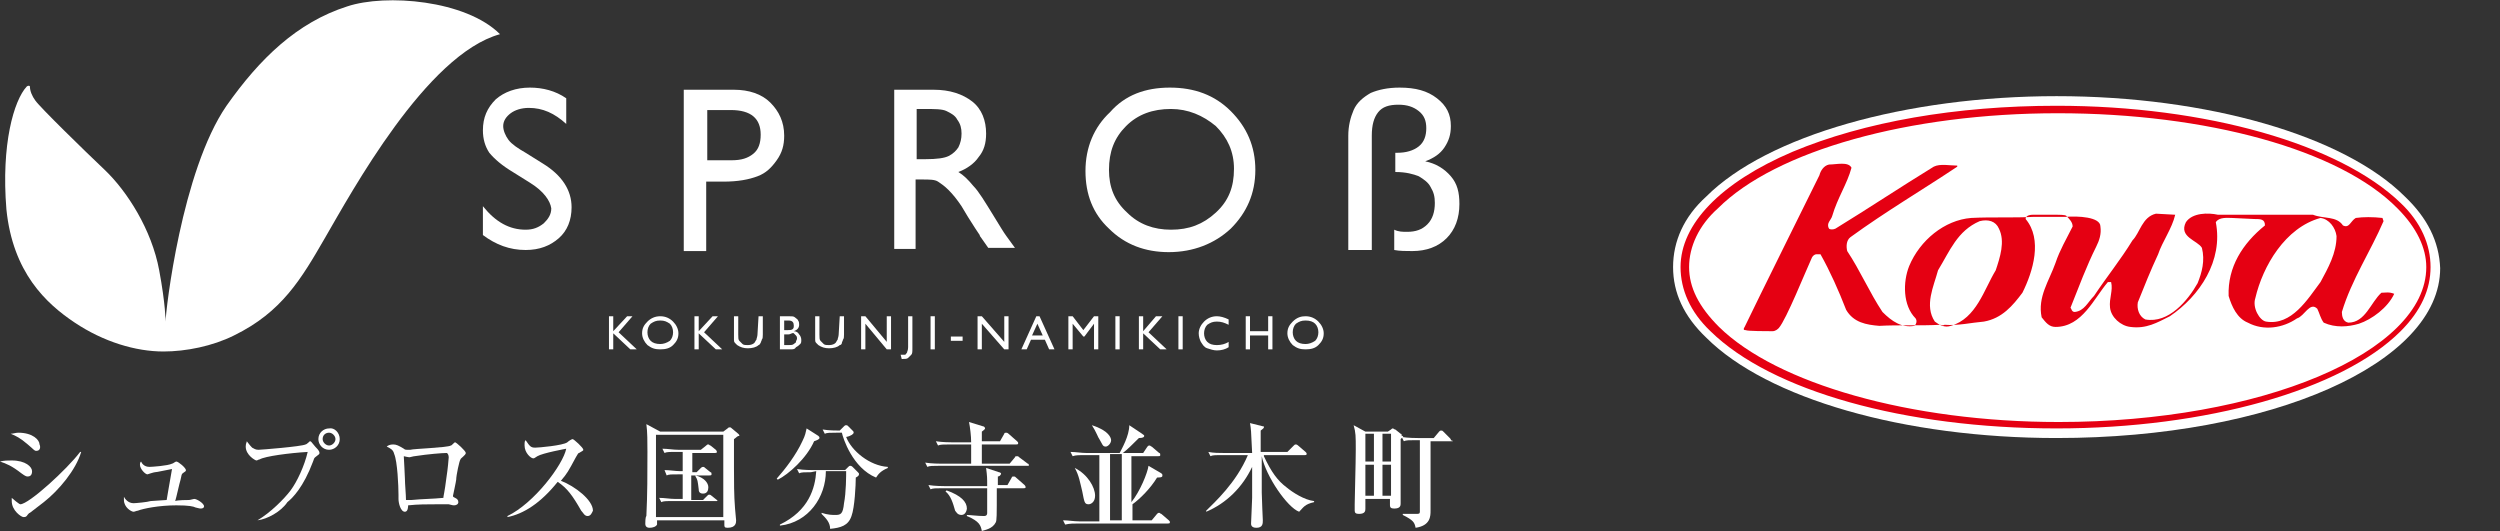 <?xml version="1.0" encoding="utf-8"?>
<!-- Generator: Adobe Illustrator 27.7.0, SVG Export Plug-In . SVG Version: 6.00 Build 0)  -->
<svg version="1.1" id="_レイヤー_2" xmlns="http://www.w3.org/2000/svg" xmlns:xlink="http://www.w3.org/1999/xlink" x="0px"
	 y="0px" viewBox="0 0 234 49.7" style="enable-background:new 0 0 234 49.7;" xml:space="preserve">
<rect x="0" y="0" width="234" height="49.7" fill="#333333" stroke="none"/>
<style type="text/css">
	.st0{fill:#FFFFFF;}
	.st1{fill:#E50012;}
</style>
<g>
	<path class="st0" d="M2.8,8.1C2.8,8.5,3,9,3.3,9.4c0.4,0.6,4.6,4.7,6.5,6.5c2.1,2,4.4,5.6,5.1,9.4c0.6,3.2,0.6,4.8,0.6,4.8
		c0-1,1.5-14.1,5.7-20.2c3.1-4.4,6.6-7.8,11.3-9.3C36.1-0.6,43.6,0,46.8,3.2C39.9,5.1,32.9,18,30.4,22.3c-2.2,3.8-4,6.9-8.5,9.1
		c-2,1-4.5,1.5-6.6,1.5c-2.6,0-5.6-0.9-8.3-2.7s-5.8-4.7-6.4-10.6C0.1,13.5,1.3,9.4,2.5,8.1C2.6,8,2.8,8,2.8,8.1z"/>
</g>
<g>
	<path class="st0" d="M49.6,17.1l-1.6-1c-1-0.6-1.7-1.2-2.2-1.8c-0.4-0.6-0.6-1.3-0.6-2.1c0-1.2,0.4-2.1,1.2-2.9
		c0.8-0.7,1.9-1.1,3.2-1.1c1.2,0,2.4,0.3,3.4,1v2.4c-1.1-1-2.2-1.5-3.5-1.5c-0.7,0-1.3,0.2-1.7,0.5s-0.7,0.7-0.7,1.2
		c0,0.4,0.2,0.9,0.5,1.3c0.3,0.4,0.9,0.8,1.6,1.2l1.6,1c1.8,1.1,2.7,2.5,2.7,4.1c0,1.2-0.4,2.2-1.2,2.9c-0.8,0.7-1.8,1.1-3.1,1.1
		c-1.5,0-2.8-0.5-4-1.4v-2.7c1.2,1.5,2.5,2.2,4,2.2c0.7,0,1.2-0.2,1.7-0.6c0.4-0.4,0.7-0.8,0.7-1.4C51.5,18.8,50.9,17.9,49.6,17.1z"
		/>
	<path class="st0" d="M64,23.3V8.4h4.7c1.4,0,2.6,0.4,3.4,1.2s1.3,1.8,1.3,3.1c0,0.9-0.2,1.6-0.7,2.3s-1,1.2-1.8,1.5
		c-0.8,0.3-1.8,0.5-3.2,0.5h-1.6v6.5H64V23.3z M68.4,10.3h-2.2V15h2.3c0.9,0,1.5-0.2,2-0.6c0.5-0.4,0.7-1,0.7-1.8
		C71.2,11.1,70.3,10.3,68.4,10.3z"/>
	<path class="st0" d="M83.7,23.3V8.4h3.7c1.5,0,2.7,0.4,3.6,1.1c0.9,0.7,1.3,1.8,1.3,3c0,0.9-0.2,1.6-0.7,2.2
		c-0.4,0.6-1.1,1.1-1.9,1.4c0.5,0.3,0.9,0.7,1.4,1.3c0.5,0.5,1.1,1.5,1.9,2.8c0.5,0.8,0.9,1.5,1.2,1.9l0.8,1.1h-2.5l-0.7-1
		c0,0-0.1-0.1-0.1-0.2l-0.4-0.6l-0.7-1.1l-0.6-1c-0.4-0.6-0.8-1.1-1.2-1.5c-0.4-0.4-0.7-0.6-1-0.8c-0.3-0.2-0.8-0.2-1.5-0.2h-0.6
		v6.5C85.7,23.3,83.7,23.3,83.7,23.3z M86.4,10.2h-0.6v4.7h0.8c1.1,0,1.8-0.1,2.2-0.3c0.4-0.2,0.7-0.5,0.9-0.8
		c0.2-0.4,0.3-0.8,0.3-1.3s-0.1-0.9-0.4-1.3c-0.2-0.4-0.6-0.6-1-0.8S87.5,10.2,86.4,10.2z"/>
	<path class="st0" d="M109.5,8.2c2.3,0,4.2,0.7,5.7,2.2s2.3,3.3,2.3,5.5s-0.8,4-2.3,5.5c-1.5,1.4-3.5,2.2-5.8,2.2
		c-2.2,0-4.1-0.7-5.6-2.2c-1.5-1.4-2.2-3.2-2.2-5.4s0.8-4.1,2.3-5.5C105.3,8.9,107.2,8.2,109.5,8.2z M109.6,10.2
		c-1.7,0-3.1,0.5-4.2,1.6s-1.6,2.4-1.6,4.1c0,1.6,0.5,2.9,1.7,4c1.1,1.1,2.5,1.6,4.1,1.6c1.7,0,3-0.5,4.2-1.6s1.7-2.4,1.7-4.1
		c0-1.6-0.6-2.9-1.7-4C112.6,10.8,111.2,10.2,109.6,10.2z"/>
	<path class="st0" d="M130.5,14.3h0.3c0.8,0,1.5-0.2,2-0.6c0.5-0.4,0.7-1,0.7-1.7s-0.2-1.2-0.7-1.6c-0.5-0.4-1.1-0.6-1.9-0.6
		c-0.9,0-1.5,0.2-1.9,0.7s-0.6,1.2-0.6,2.2v10.7h-2.2V12.7c0-0.9,0.2-1.7,0.5-2.4c0.3-0.7,0.9-1.2,1.6-1.6c0.7-0.3,1.6-0.5,2.7-0.5
		c1.5,0,2.6,0.3,3.5,1s1.3,1.5,1.3,2.6c0,0.8-0.2,1.4-0.6,2s-1,1-1.8,1.3c1,0.2,1.8,0.7,2.4,1.4c0.6,0.7,0.8,1.5,0.8,2.6
		c0,1.3-0.4,2.4-1.2,3.2c-0.8,0.8-1.9,1.2-3.2,1.2c-0.6,0-1.2,0-1.7-0.1v-1.9c0.4,0.2,0.8,0.2,1.2,0.2c0.8,0,1.4-0.2,1.9-0.7
		s0.7-1.2,0.7-2c0-0.6-0.1-1-0.4-1.5c-0.2-0.4-0.6-0.7-1.1-1c-0.5-0.2-1.2-0.4-2.2-0.4v-1.8C130.6,14.3,130.5,14.3,130.5,14.3z"/>
</g>
<g>
	<g>
		<path class="st0" d="M58.7,29.6h0.5l-1.3,1.5l1.7,1.6H59l-1.6-1.5v1.5H57v-3.1h0.4V31L58.7,29.6z"/>
		<path class="st0" d="M61.8,29.6c0.5,0,0.9,0.2,1.2,0.5s0.5,0.7,0.5,1.1c0,0.5-0.2,0.8-0.5,1.1s-0.7,0.4-1.2,0.4s-0.8-0.1-1.2-0.4
			c-0.3-0.3-0.5-0.7-0.5-1.1c0-0.5,0.2-0.8,0.5-1.1S61.3,29.6,61.8,29.6z M61.8,30c-0.4,0-0.6,0.1-0.9,0.3c-0.2,0.2-0.3,0.5-0.3,0.8
			s0.1,0.6,0.3,0.8c0.2,0.2,0.5,0.3,0.9,0.3c0.3,0,0.6-0.1,0.9-0.3c0.2-0.2,0.3-0.5,0.3-0.8s-0.1-0.6-0.3-0.8
			C62.4,30.1,62.2,30,61.8,30z"/>
		<path class="st0" d="M66.7,29.6h0.5l-1.3,1.5l1.7,1.6H67l-1.6-1.5v1.5H65v-3.1h0.4V31L66.7,29.6z"/>
		<path class="st0" d="M71,29.6h0.4v1.7c0,0.2,0,0.4-0.1,0.5c0,0.1-0.1,0.2-0.1,0.3c-0.1,0.1-0.1,0.2-0.2,0.2
			c-0.2,0.2-0.6,0.3-1,0.3s-0.7-0.1-1-0.3c-0.1-0.1-0.1-0.1-0.2-0.2s-0.1-0.2-0.1-0.3c0-0.1,0-0.3,0-0.5v-1.7h0.4v1.7
			c0,0.3,0,0.5,0.1,0.6s0.2,0.2,0.3,0.3c0.1,0.1,0.3,0.1,0.5,0.1c0.3,0,0.5-0.1,0.6-0.2c0.1-0.1,0.1-0.2,0.2-0.3
			c0-0.1,0.1-0.3,0.1-0.5L71,29.6L71,29.6z"/>
		<path class="st0" d="M74,32.7h-1v-3.1h0.8c0.3,0,0.5,0,0.6,0.1s0.3,0.2,0.3,0.3c0.1,0.1,0.1,0.3,0.1,0.4c0,0.3-0.2,0.5-0.5,0.6
			c0.2,0,0.4,0.1,0.5,0.3c0.1,0.1,0.2,0.3,0.2,0.5s0,0.3-0.1,0.4c-0.1,0.1-0.2,0.2-0.4,0.3C74.4,32.7,74.2,32.7,74,32.7z M73.8,30
			h-0.4v0.9h0.3c0.2,0,0.4,0,0.5-0.1s0.1-0.2,0.1-0.3C74.3,30.2,74.2,30,73.8,30z M73.8,31.3h-0.4v1h0.4c0.2,0,0.4,0,0.5-0.1
			s0.2-0.1,0.2-0.2s0.1-0.2,0.1-0.3c0-0.1,0-0.2-0.1-0.3c-0.1-0.1-0.1-0.1-0.2-0.2S74,31.3,73.8,31.3z"/>
		<path class="st0" d="M78.6,29.6H79v1.7c0,0.2,0,0.4-0.1,0.5c0,0.1-0.1,0.2-0.1,0.3s-0.1,0.2-0.2,0.2c-0.2,0.2-0.6,0.3-1,0.3
			s-0.7-0.1-1-0.3c-0.1-0.1-0.1-0.1-0.2-0.2s-0.1-0.2-0.1-0.3c0-0.1,0-0.3,0-0.5v-1.7h0.4v1.7c0,0.3,0,0.5,0.1,0.6s0.2,0.2,0.3,0.3
			s0.3,0.1,0.5,0.1c0.3,0,0.5-0.1,0.6-0.2c0.1-0.1,0.1-0.2,0.2-0.3c0-0.1,0.1-0.3,0.1-0.5L78.6,29.6L78.6,29.6z"/>
		<path class="st0" d="M83,29.6h0.4v3.1H83l-2-2.4v2.4h-0.4v-3.1H81l2,2.4V29.6z"/>
		<path class="st0" d="M85,29.6h0.4v3c0,0.3,0,0.5-0.1,0.6s-0.2,0.2-0.3,0.3c-0.1,0.1-0.3,0.1-0.5,0.1h-0.1l-0.1-0.4h0.1
			c0.1,0,0.2,0,0.3,0c0.1,0,0.1-0.1,0.2-0.2c0-0.1,0.1-0.2,0.1-0.5V29.6z"/>
		<path class="st0" d="M87.1,29.6h0.4v3.1h-0.4V29.6z"/>
		<path class="st0" d="M89,31.5h1.1v0.4H89V31.5z"/>
		<path class="st0" d="M94,29.6h0.4v3.1H94l-2.1-2.4v2.4h-0.4v-3.1h0.4L94,32V29.6z"/>
		<path class="st0" d="M97,29.6h0.3l1.4,3.1h-0.5l-0.4-0.9h-1.3l-0.4,0.9h-0.5L97,29.6z M97.6,31.4l-0.5-1.1l-0.5,1.1H97.6z"/>
		<path class="st0" d="M102.4,29.6h0.4v3.1h-0.4v-2.4l-0.9,1.2h-0.1l-1-1.2v2.4H100v-3.1h0.4l1,1.3L102.4,29.6z"/>
		<path class="st0" d="M104.4,29.6h0.4v3.1h-0.4V29.6z"/>
		<path class="st0" d="M108.2,29.6h0.6l-1.3,1.5l1.7,1.6h-0.6l-1.6-1.5v1.5h-0.4v-3.1h0.4V31L108.2,29.6z"/>
		<path class="st0" d="M110.3,29.6h0.4v3.1h-0.4V29.6z"/>
		<path class="st0" d="M115,32v0.5c-0.3,0.2-0.7,0.3-1.1,0.3c-0.3,0-0.6-0.1-0.9-0.2s-0.4-0.3-0.6-0.6c-0.1-0.2-0.2-0.5-0.2-0.8
			c0-0.4,0.2-0.8,0.5-1.1c0.3-0.3,0.7-0.5,1.2-0.5c0.3,0,0.7,0.1,1.1,0.3v0.5c-0.4-0.2-0.7-0.3-1.1-0.3s-0.6,0.1-0.9,0.3
			c-0.2,0.2-0.3,0.5-0.3,0.8s0.1,0.6,0.3,0.8c0.2,0.2,0.5,0.3,0.9,0.3C114.3,32.3,114.7,32.2,115,32z"/>
		<path class="st0" d="M118.7,29.6h0.4v3.1h-0.4v-1.3H117v1.3h-0.4v-3.1h0.4V31h1.7V29.6z"/>
		<path class="st0" d="M122.2,29.6c0.5,0,0.9,0.2,1.2,0.5s0.5,0.7,0.5,1.1c0,0.5-0.2,0.8-0.5,1.1s-0.7,0.4-1.2,0.4s-0.8-0.1-1.2-0.4
			c-0.3-0.3-0.5-0.7-0.5-1.1c0-0.5,0.2-0.8,0.5-1.1C121.4,29.7,121.8,29.6,122.2,29.6z M122.2,30c-0.4,0-0.6,0.1-0.9,0.3
			c-0.2,0.2-0.3,0.5-0.3,0.8s0.1,0.6,0.3,0.8c0.2,0.2,0.5,0.3,0.9,0.3c0.3,0,0.6-0.1,0.9-0.3c0.2-0.2,0.3-0.5,0.3-0.8
			s-0.1-0.6-0.3-0.8C122.9,30.1,122.6,30,122.2,30z"/>
	</g>
</g>
<path class="st0" d="M2.6,44.6c-0.1,0-0.2,0-0.6-0.3c-0.9-0.7-1.4-0.9-2-1.1c0.4-0.1,0.7-0.1,1.1-0.1c1.3,0,1.9,0.6,1.9,1
	C3,44.2,3,44.6,2.6,44.6z M3.4,42.2c-0.2,0-0.2-0.1-0.8-0.6c-0.7-0.6-1.1-0.8-1.6-1c0.2,0,0.5-0.1,0.7-0.1c1.4,0,2,0.7,2,1.1
	C3.8,41.8,3.8,42.2,3.4,42.2z M4.1,47c-0.4,0.3-0.9,0.7-1.3,1c-0.1,0-0.3,0.3-0.3,0.3c-0.1,0.1-0.2,0.1-0.3,0.1
	c-0.2,0-1.1-0.6-1.1-1.5c0-0.1,0-0.2,0-0.3c0.1,0.1,0.7,0.6,0.8,0.6c0.8,0,4.4-3.3,5.6-4.9h0.1C7.1,44,5.5,45.9,4.1,47z"/>
<path class="st0" d="M17.7,46.8c0.1,0,0.4-0.1,0.5-0.1c0.2,0,0.9,0.4,0.9,0.7c0,0.1-0.1,0.2-0.3,0.2c-0.1,0-0.1,0-0.5-0.1
	c-0.2-0.1-0.6-0.2-1.8-0.2c-1.6,0-3.1,0.3-3.6,0.5c-0.1,0-0.3,0.1-0.4,0.1c-0.2,0-0.9-0.4-0.9-1.1c0-0.1,0-0.2,0-0.3
	c0.1,0.2,0.4,0.6,0.9,0.6c0.2,0,1.3-0.1,1.6-0.2c0.2,0,1.3-0.1,1.5-0.1c0-0.1,0.2-1.1,0.5-2.9c-0.6,0.1-1.4,0.3-1.6,0.3
	c-0.1,0-0.7,0.2-0.7,0.2c-0.2,0-0.7-0.5-0.7-0.9c0-0.1,0-0.2,0.1-0.3c0.1,0.2,0.3,0.5,0.8,0.5c0.2,0,1.7-0.1,2.1-0.3
	c0.1,0,0.3-0.2,0.4-0.2c0.2,0,0.9,0.6,0.9,0.8c0,0.1,0,0.1-0.3,0.3c-0.1,0.1-0.1,0.1-0.2,0.6c-0.1,0.3-0.4,1.7-0.5,2
	C16.6,46.8,17.6,46.8,17.7,46.8z"/>
<path class="st0" d="M24.1,48.7c1.2-0.7,2.5-2,3.1-2.8s1.3-2.3,1.6-3.6c-1.7,0.1-4,0.4-4.5,0.7c-0.1,0-0.2,0.1-0.3,0.1
	c-0.1,0-1-0.5-1-1.3c0-0.3,0.1-0.4,0.1-0.5c0.1,0.1,0.2,0.3,0.5,0.6c0.2,0.1,0.3,0.2,0.6,0.2c0.2,0,4-0.3,4.4-0.5
	c0.1,0,0.4-0.3,0.4-0.3c0.1,0,0.1,0,0.5,0.5c0.4,0.4,0.4,0.5,0.4,0.6s0,0.1-0.4,0.4c-0.1,0.1-0.1,0.1-0.2,0.4
	c-0.9,2.4-1.9,3.4-2.4,3.8C26.3,47.9,25,48.6,24.1,48.7L24.1,48.7z M31.8,41.1c0,0.6-0.5,1-1,1c-0.6,0-1-0.5-1-1c0-0.6,0.5-1,1-1
	C31.3,40,31.8,40.5,31.8,41.1z M30.2,41.1c0,0.3,0.3,0.6,0.6,0.6c0.3,0,0.6-0.3,0.6-0.6s-0.3-0.6-0.6-0.6S30.2,40.7,30.2,41.1z"/>
<path class="st0" d="M43.1,43c-0.1,0.1-0.4,1.5-0.4,1.9c0,0.1-0.3,1.5-0.3,1.5c0,0.1,0,0.1,0.2,0.2c0.2,0.1,0.3,0.2,0.3,0.4
	s-0.2,0.3-0.4,0.3c-0.1,0-0.1,0-0.5-0.1c-0.2,0-0.4,0-1.1,0c-0.9,0-1.8,0-2.7,0.1c0,0.1,0,0.6-0.3,0.6c-0.4,0-0.6-0.8-0.6-1.2
	c0-0.1,0-0.4,0-0.4c0-0.8-0.1-3.1-0.4-3.8c-0.1-0.4-0.3-0.5-0.7-0.7c0.1-0.1,0.3-0.2,0.6-0.2s0.5,0.1,1,0.4c0.1,0.1,0.2,0.1,0.3,0.1
	s0.2,0,0.3,0c0.3-0.1,3.5-0.2,3.8-0.4c0.1,0,0.3-0.3,0.4-0.3c0.1,0,1,0.8,1,1C43.6,42.6,43.1,42.9,43.1,43z M41.8,42.4
	c-0.4,0-1.7,0.1-3,0.3c-0.1,0-0.4,0.1-0.5,0.1s-0.5-0.1-0.5-0.1s0,0,0,0.1s0.1,1.7,0.1,2c0,0.5,0.1,1.5,0.1,2c0.2,0,0.2,0,0.5,0
	c1-0.1,2-0.1,3-0.2c0-0.2,0.1-0.4,0.3-2c0.1-0.6,0.2-1.7,0.2-1.8C42,42.6,41.9,42.4,41.8,42.4z"/>
<path class="st0" d="M55,48.3c-0.3,0-0.4-0.3-0.6-0.5c-0.8-1.4-1.3-2.1-2.2-2.7c-1.6,2-3.2,3-4.7,3.3v-0.1c2.5-1.2,5.2-4.8,5.5-6.3
	c0,0-2.2,0.4-2.7,0.7c-0.3,0.2-0.3,0.2-0.4,0.2c-0.2,0-0.8-0.5-0.8-1.2c0-0.3,0-0.4,0.1-0.5c0.4,0.6,0.5,0.7,0.9,0.7
	c0.3,0,2.6-0.2,3-0.5c0.1-0.1,0.4-0.3,0.5-0.3s1,0.8,1,1c0,0.1-0.1,0.1-0.4,0.3c-0.1,0-0.1,0.1-0.3,0.4c-0.7,1.3-0.8,1.5-1.4,2.2
	c1.3,0.5,3,1.8,3,2.8C55.4,48,55.3,48.3,55,48.3z"/>
<path class="st0" d="M68.7,41.1c0,2.2,0,2.4,0,2.7c0,1.2,0,2.6,0.1,3.8c0,0.2,0.1,0.9,0.1,1.1c0,0.2,0,0.7-0.8,0.7
	c-0.3,0-0.3-0.1-0.3-0.3c0-0.1,0-0.4,0-0.4h-6.3c0,0.1,0,0.3,0,0.4c-0.1,0.2-0.4,0.3-0.7,0.3c-0.4,0-0.4-0.3-0.4-0.4
	c0-0.1,0-0.6,0.1-0.7c0.1-2,0.1-4,0.1-6c0-0.9,0-1.9-0.1-2.6l1.3,0.7h5.9l0.4-0.3c0.1-0.1,0.1-0.1,0.2-0.1s0.1,0,0.2,0.1l0.6,0.5
	c0.1,0.1,0.1,0.1,0.1,0.2C69,40.8,69,40.9,68.7,41.1z M67.7,40.7h-6.3v7.7h6.3V40.7z M67.1,46.9H63c-0.7,0-0.9,0-1.1,0.1l-0.2-0.4
	c0.5,0,1,0.1,1.5,0.1h0.7v-2.3h-0.4c-0.7,0-0.9,0-1.1,0.1L62.2,44c0.5,0,1,0.1,1.5,0.1h0.2v-1.8h-0.6c-0.7,0-0.9,0-1.1,0.1L62,42
	c0.5,0,1,0.1,1.5,0.1h2.1l0.5-0.4c0.1-0.1,0.1-0.1,0.2-0.1s0.1,0.1,0.2,0.1l0.5,0.4c0,0,0.1,0.1,0.1,0.2c0,0.1-0.1,0.1-0.2,0.1h-2.1
	v1.8h0.4l0.4-0.4c0.1-0.1,0.2-0.1,0.2-0.1c0.1,0,0.1,0,0.2,0.1l0.5,0.4c0.1,0,0.1,0.1,0.1,0.2c0,0.1-0.1,0.1-0.2,0.1h-1.7v2.3h1.1
	l0.4-0.4c0.1-0.1,0.1-0.1,0.2-0.1s0.2,0.1,0.2,0.1l0.5,0.4C67.1,46.8,67.2,46.9,67.1,46.9C67.3,46.8,67.2,46.9,67.1,46.9z
	 M65.8,46.2c-0.4,0-0.4-0.3-0.4-0.4c-0.1-0.8-0.1-0.9-0.3-1.2v-0.1c0.8,0.2,1.2,0.7,1.2,1.1C66.3,45.9,66.2,46.2,65.8,46.2z"/>
<path class="st0" d="M76.6,40.8c0.1,0.1,0.1,0.1,0.1,0.2c0,0.1-0.2,0.2-0.5,0.3c-0.7,1.6-2.4,3.1-3.4,3.6l-0.1-0.1
	c0.8-0.9,1.8-2.2,2.4-3.5c0.3-0.6,0.3-0.8,0.4-1.2L76.6,40.8z M75.9,44.2c-0.6,0-0.9,0-1.1,0.1l-0.2-0.4C75.2,44,76,44,76.1,44h3
	l0.3-0.3c0.1-0.1,0.1-0.1,0.2-0.1c0,0,0.1,0,0.2,0.1l0.5,0.5c0.1,0.1,0.1,0.1,0.1,0.2c0,0.1-0.1,0.2-0.3,0.3c0,0.7-0.1,2.8-0.4,3.6
	c-0.3,0.9-1,1.1-2,1.2c0-0.6-0.4-1-0.8-1.4V48c0.6,0.2,1,0.2,1.3,0.2c0.5,0,0.7-0.1,0.8-1.1c0.2-1,0.2-2.6,0.2-3h-1.9
	c0,2.4-1.6,4.8-4.3,5.1v-0.1c2.7-1.3,3.3-3.4,3.4-5L75.9,44.2L75.9,44.2L75.9,44.2z M78.3,40.5c-0.6,0-0.9,0-1.1,0.1L77,40.2
	c0.6,0.1,1.3,0.1,1.6,0.1l0.4-0.4c0.1-0.1,0.1-0.1,0.2-0.1s0.1,0,0.2,0.1l0.4,0.4c0.1,0.1,0.1,0.1,0.1,0.2c0,0.1-0.2,0.3-0.7,0.4
	c0.5,1.3,2.2,2.7,3.9,2.8v0.1c-0.7,0.3-0.9,0.6-1.1,0.9c-2.2-0.9-3.1-3.7-3.2-4.2H78.3z"/>
<path class="st0" d="M96,43.6h-8.1c-0.6,0-0.9,0-1.1,0.1l-0.2-0.4c0.6,0.1,1.4,0.1,1.5,0.1h2.8c0-0.8,0-1.6,0-1.8h-2
	c-0.6,0-0.9,0-1.1,0.1l-0.2-0.4c0.6,0.1,1.4,0.1,1.5,0.1h1.8c0-0.6-0.1-1.4-0.2-1.9l1.3,0.4c0.1,0,0.2,0.1,0.2,0.2
	c0,0.1-0.2,0.2-0.3,0.3c0,0.1,0,0.6,0,0.9h1.7l0.4-0.7c0-0.1,0.1-0.1,0.2-0.1s0.2,0.1,0.2,0.1l0.8,0.7c0.1,0.1,0.1,0.1,0.1,0.2
	c0,0.1-0.1,0.1-0.2,0.1h-3.2c0,0.3,0,1.5,0,1.8h2.6l0.5-0.6c0-0.1,0.1-0.1,0.2-0.1s0.1,0,0.2,0.1l0.8,0.6c0.1,0,0.1,0.1,0.1,0.2
	C96.2,43.6,96.1,43.6,96,43.6z M95.8,45.7h-2.5c0,2.7,0,3-0.1,3.2c-0.3,0.6-1,0.7-1.3,0.8c-0.1-0.5-0.2-0.9-1.4-1.4v-0.1
	c0.3,0,1,0.1,1.6,0.1c0.3,0,0.3-0.2,0.3-0.3v-2.3h-4.2c-0.6,0-0.9,0-1.1,0.1l-0.2-0.4c0.6,0.1,1.4,0.1,1.5,0.1h4
	c0-0.8,0-0.9-0.1-1.7l1.2,0.4c0.1,0,0.2,0.1,0.2,0.1c0,0.2-0.2,0.3-0.3,0.3v0.8h0.9l0.4-0.7c0-0.1,0.1-0.1,0.2-0.1s0.1,0,0.2,0.1
	l0.8,0.7c0,0,0.1,0.1,0.1,0.2C96,45.7,95.9,45.7,95.8,45.7z M90,48.2c-0.4,0-0.5-0.3-0.6-0.4c-0.2-0.7-0.4-1.4-0.9-1.8l0.1-0.1
	c1.4,0.5,1.9,1.1,1.9,1.7C90.5,47.7,90.4,48.2,90,48.2z"/>
<path class="st0" d="M105.9,42.4V47c0.8-1,1.5-2.7,1.6-3.4l1.2,0.7c0.1,0.1,0.1,0.1,0.1,0.2c0,0.1,0,0.2-0.5,0.2
	c-0.6,1-1.6,2-2.3,2.5v1.5h1.8l0.5-0.6c0.1-0.1,0.1-0.1,0.2-0.1s0.1,0.1,0.2,0.1l0.7,0.6c0.1,0.1,0.1,0.1,0.1,0.2
	c0,0.1-0.1,0.1-0.2,0.1H101c-0.5,0-0.9,0-1.3,0.1l-0.2-0.4c0.5,0,1,0.1,1.5,0.1h1.9v-6.2h-1.3c-0.7,0-0.9,0-1.2,0.1l-0.2-0.4
	c0.5,0,1,0.1,1.5,0.1h3.1c0.2-0.4,0.9-1.6,0.9-2.6l1.2,0.8c0.1,0.1,0.2,0.1,0.2,0.2c0,0.1-0.1,0.2-0.5,0.2c-0.5,0.5-1.1,1.1-1.5,1.4
	h1.9l0.4-0.6c0.1-0.1,0.1-0.1,0.2-0.1s0.1,0.1,0.2,0.1l0.7,0.6c0.1,0,0.1,0.1,0.1,0.2c0,0.1-0.1,0.1-0.2,0.1h-2.5
	C105.9,42.7,105.9,42.4,105.9,42.4z M100.6,43.8c1.2,0.6,1.9,1.8,1.9,2.6c0,0.6-0.4,0.8-0.6,0.8c-0.4,0-0.4-0.2-0.6-1.2
	C101.1,45.2,101,44.5,100.6,43.8L100.6,43.8z M102.2,39.8c1.6,0.5,1.8,1.2,1.8,1.4c0,0.3-0.3,0.6-0.5,0.6c-0.3,0-0.3-0.2-0.6-0.7
	C102.8,41,102.6,40.4,102.2,39.8L102.2,39.8z M105,48.7v-6.2h-1.1v6.2H105z"/>
<path class="st0" d="M118.3,42.7c0.7,1.5,1.3,2.3,2.1,2.9c0.6,0.5,1.7,1.2,2.6,1.3V47c-0.9,0.2-1,0.5-1.4,0.9
	c-1.1-0.4-3.1-3.3-3.5-5.2l0,0c0,1.1,0,2.3,0,3.4c0,0.4,0.1,2.6,0.1,2.6c0,0.3,0,0.7-0.6,0.7c-0.5,0-0.5-0.3-0.5-0.4
	c0-0.3,0.1-2,0.1-2.4c0-0.7,0-2,0-2.9c-0.9,1.9-2.4,3.4-4.3,4.2v-0.1c0.8-0.8,2.8-2.6,3.9-5.2h-2.4c-0.7,0-0.9,0-1.1,0.1l-0.2-0.4
	c0.5,0.1,1,0.1,1.5,0.1h2.6c-0.1-2.2-0.1-2.2-0.2-2.8l1.2,0.3c0.1,0,0.1,0,0.1,0.1s-0.2,0.2-0.3,0.3c0,0.3,0,1.2,0,2h2.5l0.6-0.6
	c0.1-0.1,0.1-0.1,0.2-0.1s0.2,0.1,0.2,0.1l0.7,0.6c0.1,0.1,0.1,0.1,0.1,0.2c0,0.1-0.1,0.1-0.2,0.1h-3.8L118.3,42.7L118.3,42.7z"/>
<path class="st0" d="M131.1,41.1c0,0.9,0,2,0,3c0,0.9,0,1.9,0,2.5c0,0.1,0,0.5,0,0.5c0,0.2,0,0.5-0.6,0.5c-0.3,0-0.4-0.1-0.4-0.3
	c0-0.1,0-0.5,0-0.6h-2.3c0,0.2,0,0.8,0,0.9c0,0.2,0,0.5-0.6,0.5c-0.3,0-0.4-0.1-0.4-0.3c0-0.1,0-0.5,0-0.6c0-0.7,0.1-3.8,0.1-5.1
	s0-1.6-0.2-2.3l1.1,0.6h2.1l0.3-0.2c0.1-0.1,0.1-0.1,0.2-0.1c0,0,0.1,0.1,0.2,0.1l0.5,0.4c0.1,0,0.1,0.1,0.1,0.2
	C131.4,40.8,131.4,40.8,131.1,41.1z M128.6,40.6h-0.8v2.6h0.8V40.6z M128.6,43.5h-0.8v2.9h0.8V43.5z M130.2,40.6h-0.8v2.6h0.8V40.6z
	 M130.2,43.5h-0.8v2.9h0.8V43.5z M135.9,41.3h-2c0,2.2,0,4.8,0,6.5c0,0.5,0,1.4-1.4,1.6c-0.1-0.5-0.2-0.7-1.2-1.2v-0.1
	c0.2,0,0.9,0,1.2,0s0.4,0,0.4-0.2c0-0.1,0-5,0-5.3c0-0.8,0-1.1,0-1.4h-0.4c-0.6,0-0.9,0-1.1,0.1l-0.2-0.4c0.6,0.1,1.4,0.1,1.5,0.1
	h1.5l0.5-0.6c0.1-0.1,0.1-0.1,0.2-0.1c0.1,0,0.1,0,0.2,0.1l0.6,0.6c0.1,0.1,0.1,0.1,0.1,0.2C136.1,41.3,136,41.3,135.9,41.3z"/>
<g>
	<path class="st0" d="M225.1,18.4c-5.7-5.7-18.5-9.4-32.6-9.4s-27.1,3.7-32.8,9.4c-2.1,1.9-3.1,4.2-3.1,6.6s1,4.6,3.1,6.6
		c5.7,5.7,18.5,9.4,32.8,9.4c20.1,0,35.9-7,35.9-15.9C228.3,22.6,227.2,20.4,225.1,18.4z"/>
	<g>
		<path class="st1" d="M208.9,20.4c-0.4,0-1.2-0.1-1.5,0.4c0.7,3.6-1.5,6.9-4.3,8.8c-1.2,0.6-2.2,1.2-3.7,1
			c-0.9-0.1-1.8-0.9-1.9-1.8c-0.1-0.9,0.3-1.6,0.1-2.4h-0.3c-1.3,1.5-2.4,4.2-4.9,4.2c-0.6,0-0.9-0.4-1.3-0.9
			c-0.4-1.9,0.7-3.4,1.3-5.1c0.4-1.2,1-2.2,1.6-3.4c0-0.4-0.3-0.7-0.6-1c-0.1-0.1-0.7-0.1-0.9-0.1h-2.2c-0.1,0-0.7,0-0.7,0.4
			c1.6,1.9,0.7,4.9-0.3,6.9c-0.9,1.2-1.9,2.4-3.6,2.7c-1.2,0.1-2.4,0.4-3.7,0.3c-0.1,0.1-0.3,0-0.4,0c-1.8,0.1-3.9,0-5.7,0.1
			c-1.2-0.1-2.4-0.3-3.1-1.5c-0.7-1.8-1.5-3.6-2.4-5.2H170c-0.1,0-0.3,0.1-0.4,0.3c-0.6,1.3-2.4,5.8-3.1,6.6
			c-0.1,0.1-0.3,0.3-0.6,0.3c-0.4,0-2.4,0-2.5-0.1c-0.1,0-0.3,0-0.1-0.3c0.9-1.9,7-14.2,7-14.2c0.1-0.4,0.4-0.9,0.9-1
			c0.7,0,1.8-0.3,2.1,0.3c-0.4,1.5-1.3,2.8-1.8,4.5c-0.1,0.4-0.6,0.7-0.3,1.2c0.1,0.1,0.4,0.1,0.6,0c3.1-1.9,6.1-3.9,9.2-5.8
			c0.6-0.3,1.5-0.1,2.2-0.1v0.1c-3.3,2.2-6.7,4.2-10,6.6c-0.4,0.3-0.4,0.9-0.3,1.3c1.2,1.8,2.1,3.9,3.3,5.7c0.9,0.9,1.8,1.5,3,1.3
			c0.1-0.1,0.3-0.4,0.1-0.7c-1.2-1.2-1.2-3.4-0.6-4.9c1-2.4,3.3-4.3,5.8-4.5c1.9-0.1,4,0,5.8-0.1h3c1.2-0.1,3.3,0,3.3,0.9
			c0.1,0.7-0.1,1.3-0.4,1.9c-0.9,1.8-1.6,3.7-2.4,5.7c0.1,0.1,0.1,0.4,0.4,0.4c0.9-0.1,1.2-0.9,1.8-1.5c1.2-1.8,2.5-3.4,3.6-5.2
			c0.7-0.7,0.9-2.2,2.2-2.5l1.8,0.1c-0.3,1.3-1.2,2.5-1.6,3.7c-0.7,1.5-1.3,3-1.9,4.5c-0.1,0.6,0.1,1.3,0.7,1.6
			c2.2,0.4,4-1.8,4.9-3.4c0.4-1,0.7-2.1,0.4-3.3c-0.4-0.7-2.2-1-1.5-2.4c0.6-0.9,2.1-0.9,3-0.7h0.1h1.8h1.2c2.1,0,4,0,5.8,0
			c1,0.4,2.2,0.1,2.8,1c0.6,0.3,0.7-0.4,1.2-0.7c0.7-0.1,1.6-0.1,2.5,0l0.1,0.3c-1.2,2.8-3,5.5-3.9,8.5c0,0.4,0.1,0.9,0.6,1
			c1.6,0,2.1-1.9,3.1-2.8c0.4,0,0.7-0.1,1.2,0.1c-0.6,1.3-2.1,2.4-3.3,2.8c-1,0.3-2.2,0.4-3.3-0.1c-0.3-0.4-0.4-0.9-0.6-1.3
			c-0.7-0.7-1.2,0.7-1.9,0.9c-1.3,0.9-3.1,1.2-4.6,0.4c-1-0.4-1.5-1.5-1.8-2.5c-0.1-2.7,1.3-4.9,3.4-6.6c0-0.6-0.4-0.6-1-0.6
			L208.9,20.4L208.9,20.4z M217.2,20.4c-3.3,0.9-5.4,4.5-6.1,7.5c-0.3,0.9,0.4,2.1,1,2.2c2.4,0.4,3.9-2.1,5.1-3.7
			c0.7-1.3,1.5-2.7,1.5-4.3C218.6,21.3,218,20.5,217.2,20.4z M185.3,20.7c-2.1,0.9-2.8,2.8-3.9,4.6c-0.4,1.5-1.3,3.3-0.3,4.8
			c0.4,0.3,0.9,0.6,1.5,0.4c2.4-0.7,3.1-3.4,4.2-5.2c0.4-1.2,0.9-2.7,0.3-3.9C186.8,20.7,186.1,20.5,185.3,20.7z"/>
		<path class="st1" d="M192.5,40.1c14,0,26.7-3.6,32.2-9.1c1.9-1.9,2.8-3.9,2.8-6s-0.9-4.2-2.8-6c-5.7-5.5-18.2-9.1-32.2-9.1
			c-9.4,0-18,1.5-24.7,4.3C161,17.1,157.3,21,157.3,25c0,2.1,0.9,4.2,2.8,6C165.8,36.6,178.3,40.1,192.5,40.1z M158.1,25
			c0-1.9,0.9-3.9,2.7-5.5c5.4-5.4,17.9-8.9,31.8-8.9c13.9,0,26.4,3.4,31.8,8.9c1.8,1.8,2.7,3.7,2.7,5.5c0,8-15.5,14.5-34.4,14.5
			c-13.9,0-26.4-3.6-31.8-8.9C159,28.7,158.1,26.9,158.1,25z"/>
	</g>
</g>
</svg>
